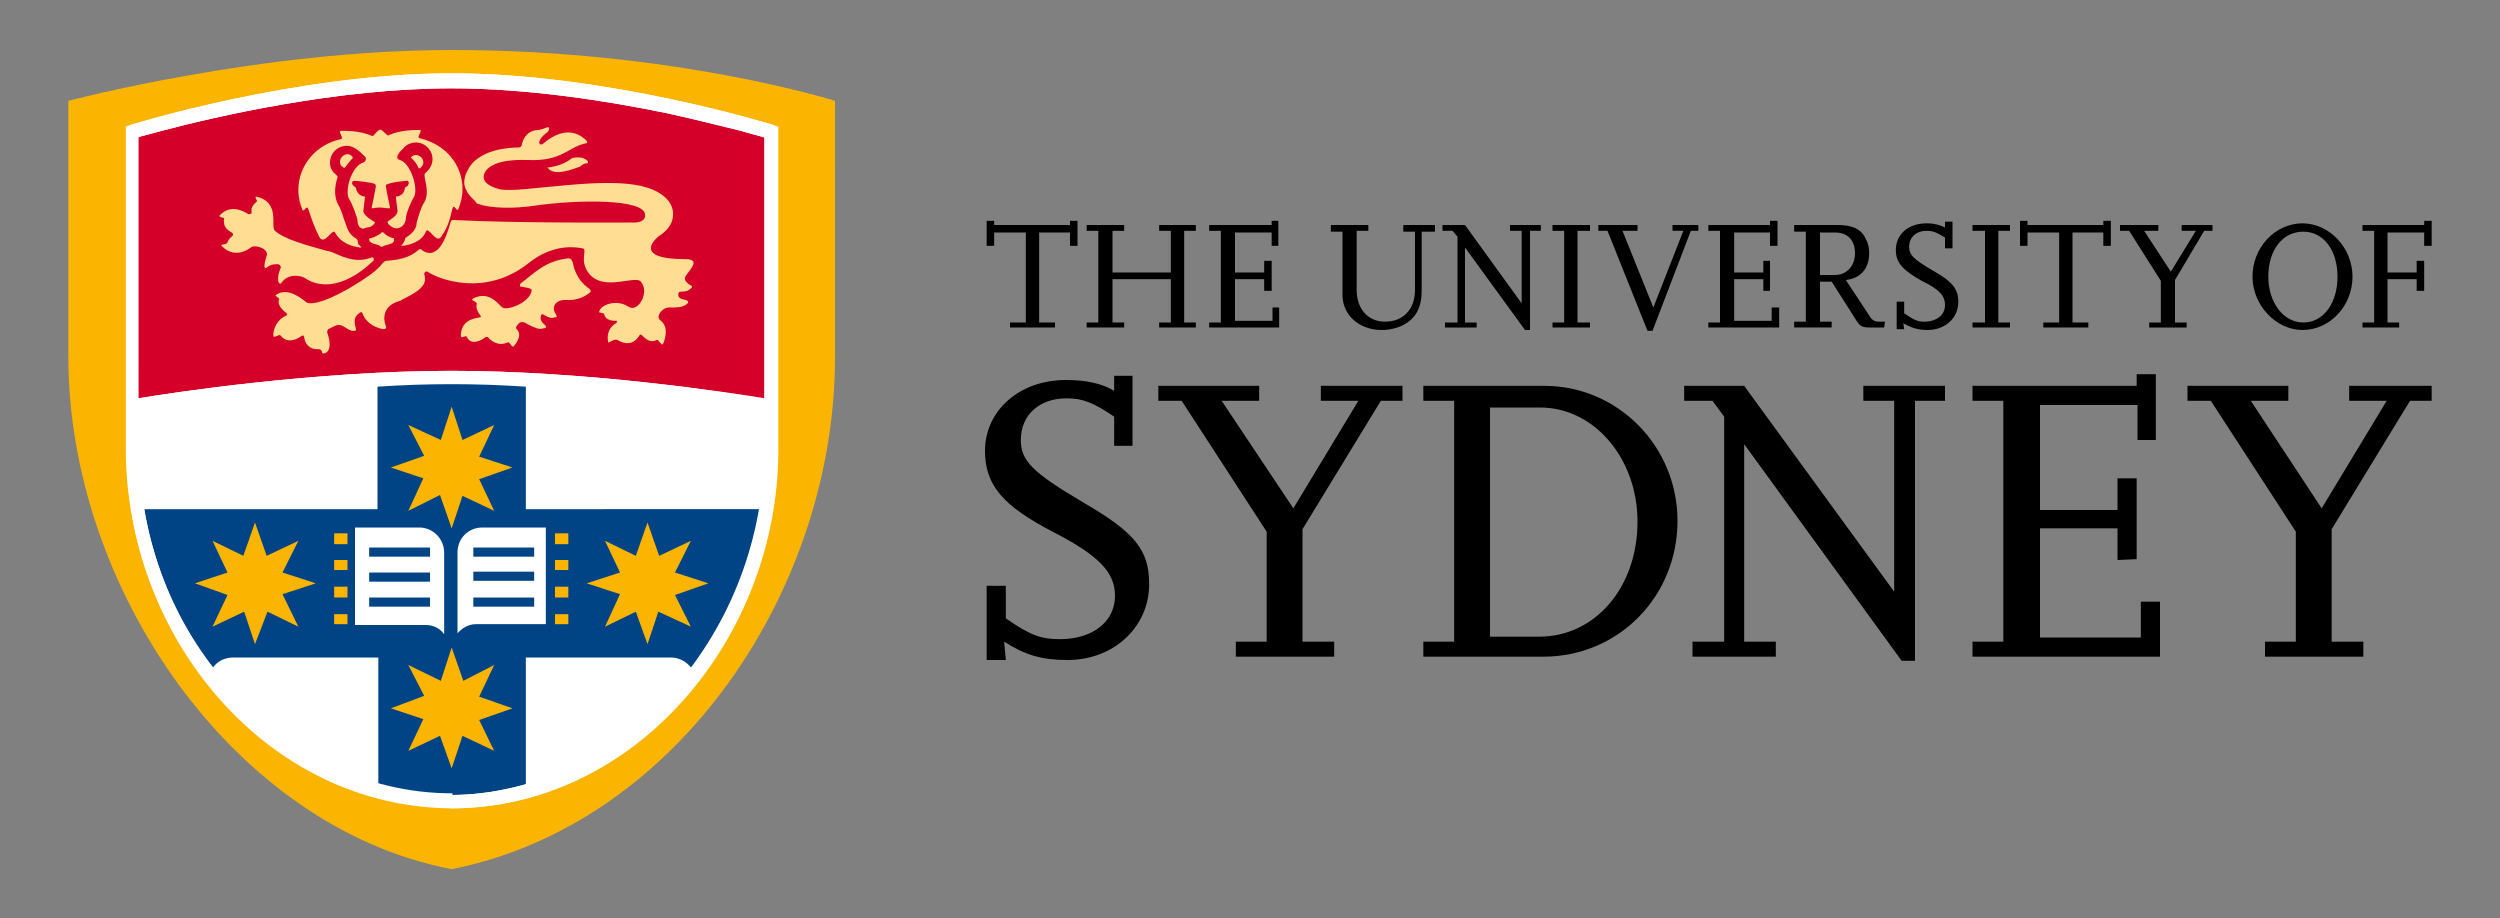 <svg xmlns="http://www.w3.org/2000/svg" xmlns:xlink="http://www.w3.org/1999/xlink" x="0px" y="0px" viewBox="0 0 300 110.2" style="enable-background:new 0 0 300 110.2;" xml:space="preserve"><rect x="0" y="0" width="300" height="110.2" fill="#808080" stroke="none"/><g id="Layer_3" style="display:none;"></g><g id="Layer_4">	<g>		<polygon points="118.4,26.5 119.3,26.5 119.3,27 128.4,27 128.4,26.5 129.3,26.5 129.3,29.5 128.4,29.5 128.4,27.9 124.7,27.9    124.7,38.7 126.6,38.7 126.6,39.3 121.2,39.3 121.2,38.7 123.1,38.7 123.1,27.9 119.3,27.9 119.3,29.5 118.4,29.5   "></polygon>		<polygon points="134.9,39.3 130.4,39.3 130.4,38.7 131.8,38.7 131.8,27.7 130.4,27.7 130.4,27 134.9,27 134.9,27.7 133.5,27.7    133.5,32.7 140.5,32.7 140.5,27.7 139.1,27.7 139.1,27 143.5,27 143.5,27.7 142.1,27.7 142.1,38.7 143.5,38.7 143.5,39.3    139.1,39.3 139.1,38.7 140.5,38.7 140.5,33.5 133.5,33.5 133.5,38.7 134.9,38.7   "></polygon>		<polygon points="152.6,26.5 153.4,26.5 153.4,29.5 152.6,29.5 152.6,27.9 148.2,27.9 148.2,32.7 151.7,32.7 151.7,31.3    152.6,31.3 152.6,34.9 151.7,34.9 151.7,33.5 148.2,33.5 148.2,38.5 152.7,38.5 152.7,36.9 153.5,36.9 153.5,39.3 145.1,39.3    145.1,38.7 146.5,38.7 146.5,27.7 145.1,27.7 145.1,27 152.6,27   "></polygon>		<path d="M172,27.8h-1.4v7.1c0,2-0.7,3.3-2.2,4.1c-0.8,0.4-1.7,0.6-2.6,0.6c-2.7,0-4.7-1.8-4.7-4.2v-7.6h-1.4V27h4.5v0.7h-1.4v7.1   c0,2.2,1.3,3.8,3.4,3.8c2.2,0,3.6-1.5,3.6-3.8v-7h-1.4V27h3.8V27.8L172,27.8z"></path>		<polygon points="174.9,38.7 174.9,28.4 174.3,27.7 173.1,27.7 173.1,27 175.8,27 182.6,36.4 182.6,27.7 181.2,27.7 181.2,27    184.9,27 184.9,27.7 183.6,27.7 183.6,39.6 183,39.6 175.8,29.7 175.8,38.7 177.2,38.7 177.2,39.3 173.4,39.3 173.4,38.7   "></polygon>		<polygon points="190.8,27.7 189.3,27.7 189.3,38.7 190.8,38.7 190.8,39.3 186.3,39.3 186.3,38.7 187.7,38.7 187.7,27.7    186.3,27.7 186.3,27 190.8,27   "></polygon>		<polygon points="198.4,36.9 202,27.7 200.7,27.7 200.7,27 203.8,27 203.8,27.7 202.9,27.7 198.3,39.7 197.7,39.7 192.9,27.7    191.8,27.7 191.8,27 196.5,27 196.5,27.7 194.7,27.7   "></polygon>		<polygon points="212.4,26.5 213.3,26.5 213.3,29.5 212.4,29.5 212.4,27.9 208.1,27.9 208.1,32.7 211.6,32.7 211.6,31.3    212.4,31.3 212.4,34.9 211.6,34.9 211.6,33.5 208.1,33.5 208.1,38.5 212.6,38.5 212.6,36.9 213.5,36.9 213.5,39.3 205,39.3    205,38.7 206.4,38.7 206.4,27.7 205,27.7 205,27 212.4,27   "></polygon>		<path d="M226.1,39.3h-1.6c-1.1,0-1.3-0.1-1.9-1.1l-2.8-4.4h-1.4v4.8h1.4v0.7h-4.5v-0.7h1.4V27.8h-1.4V27h5.2   c1.8,0,2.9,0.5,3.4,1.7c0.3,0.5,0.4,1.1,0.4,1.7c0,1.8-1,3-2.8,3.2l2.7,4.1c0.4,0.7,0.7,0.9,1.3,0.9h0.7L226.1,39.3L226.1,39.3z    M218.4,33h1.8c1.4,0,2.4-1.1,2.4-2.6c0-1.6-0.9-2.5-2.4-2.5h-1.8V33L218.4,33z"></path>		<path d="M228.5,39.5h-0.9v-3.3h0.9v1.4c1.2,0.8,1.6,1,2.4,1c1.5,0,2.5-0.8,2.5-2c0-1.1-0.7-1.9-2.8-2.9c-2.3-1.3-3.1-2.2-3.1-3.7   c0-1.9,1.5-3.2,3.7-3.2c0.9,0,1.6,0.2,2.2,0.5v-0.7h0.9v3.2h-0.9v-1.3c-1-0.6-1.4-0.8-2.2-0.8c-1.3,0-2.1,0.8-2.1,1.9   c0,1,0.5,1.5,2.9,2.9c2.3,1.3,3,2.2,3,3.7c0,2-1.6,3.4-3.7,3.4c-1.2,0-2-0.3-2.9-0.8L228.5,39.5L228.5,39.5z"></path>		<polygon points="241.2,27.7 239.8,27.7 239.8,38.7 241.2,38.7 241.2,39.3 236.7,39.3 236.7,38.7 238.2,38.7 238.2,27.7    236.7,27.7 236.7,27 241.2,27   "></polygon>		<polygon points="242.4,26.5 243.3,26.5 243.3,27 252.4,27 252.4,26.5 253.3,26.5 253.3,29.5 252.4,29.5 252.4,27.9 248.7,27.9    248.7,38.7 250.6,38.7 250.6,39.3 245.2,39.3 245.2,38.7 247.1,38.7 247.1,27.9 243.3,27.9 243.3,29.5 242.4,29.5   "></polygon>		<polygon points="259,27 259,27.7 257.3,27.7 260.5,32.6 263.5,27.7 261.8,27.7 261.8,27 265.5,27 265.5,27.7 264.5,27.7 261,33.6    261,38.7 262.4,38.7 262.4,39.3 257.9,39.3 257.9,38.7 259.3,38.7 259.3,33.7 255.5,27.7 254.4,27.7 254.4,27   "></polygon>		<path d="M270.3,33.2c0-3.5,2.7-6.4,6-6.4c3.2,0,6,2.9,6,6.4s-2.7,6.4-6,6.4C273.1,39.6,270.3,36.6,270.3,33.2 M272.2,33.2   c0,3.1,1.8,5.5,4.2,5.5s4.1-2.3,4.1-5.5s-1.7-5.4-4.1-5.4C273.9,27.8,272.2,30,272.2,33.2"></path>		<polygon points="290.9,26.5 291.8,26.5 291.8,29.5 290.9,29.5 290.9,27.9 286.5,27.9 286.5,32.7 290,32.7 290,31.3 290.9,31.3    290.9,34.9 290,34.9 290,33.5 286.5,33.5 286.5,38.7 287.9,38.7 287.9,39.3 283.5,39.3 283.5,38.7 284.9,38.7 284.9,27.7    283.5,27.7 283.5,27 290.9,27   "></polygon>		<path d="M120.7,79.2h-2.3v-8.9h2.3v3.9c3,2.1,4.3,2.5,6.5,2.5c3.9,0,6.6-2.1,6.6-5.2c0-2.8-1.9-4.8-7.3-7.6   c-6.2-3.2-8.3-5.7-8.3-9.8c0-4.8,4.1-8.5,9.7-8.5c2.4,0,4.3,0.4,5.8,1.3v-1.8h2.2v8.4h-2.2v-3.5c-2.5-1.7-3.8-2.2-5.7-2.2   c-3.3,0-5.5,2-5.5,5c0,2.5,1.4,3.9,7.5,7.5c6.2,3.6,7.9,5.7,7.9,9.8c0,5.1-4.2,9.1-9.8,9.1c-3.1,0-5.1-0.6-7.6-2.2L120.7,79.2   L120.7,79.2z"></path>		<polygon points="151.1,46.3 151.1,48.1 146.6,48.1 155.2,61 163,48.1 158.5,48.1 158.5,46.3 168.3,46.3 168.3,48.1 165.7,48.1    156.3,63.5 156.3,77 160.1,77 160.1,78.8 148.3,78.8 148.3,77 152,77 152,63.8 141.8,48.1 139,48.1 139,46.3   "></polygon>		<path d="M170.8,78.8V77h3.7V48.1h-3.7v-1.8h14.5c8.9,0,16,7.3,16,16.2c0,9.1-7.1,16.3-16.1,16.3L170.8,78.8L170.8,78.8z    M178.8,76.4h5.9c6.7,0,11.8-5.9,11.8-13.8c0-7.6-5.2-13.7-11.7-13.7h-6V76.4z"></path>		<polygon points="206.9,77 206.9,50 205.5,48.1 202.1,48.1 202.1,46.3 209.3,46.3 227.3,71 227.3,48.1 223.6,48.1 223.6,46.3    233.4,46.3 233.4,48.1 229.8,48.1 229.8,79.3 228.2,79.3 209.3,53.3 209.3,77 213.1,77 213.1,78.8 203.1,78.8 203.1,77   "></polygon>		<polygon points="256.4,44.9 258.7,44.9 258.7,52.8 256.5,52.8 256.5,48.6 244.8,48.6 244.8,61.2 254.1,61.2 254.1,57.4    256.4,57.4 256.4,67.1 254.1,67.2 254.1,63.4 244.8,63.4 244.8,76.5 256.9,76.5 256.9,72.2 259.2,72.2 259.2,78.8 236.7,78.8    236.7,77 240.4,77 240.4,48.1 236.7,48.1 236.7,46.3 256.4,46.3   "></polygon>		<polygon points="274.6,46.3 274.6,48.1 270.1,48.1 278.6,61 286.4,48.1 281.9,48.1 281.9,46.3 291.8,46.3 291.8,48.1 289.2,48.1    279.8,63.5 279.8,77 283.6,77 283.6,78.8 271.8,78.8 271.8,77 275.5,77 275.5,63.8 265.3,48.1 262.5,48.1 262.5,46.3   "></polygon>		<path style="fill:#FBB500;" d="M100.2,20v22.9c0,27.7-18.8,56-46,61.4c-26.2-5-46-33.8-46-61.5V12.1c0,0,23-6.1,46-6.1   c26.7,0,46,6.1,46,6.1V20z"></path>		<path style="fill:#FFFFFF;" d="M54.2,97C76.3,97,93.4,76.5,93.4,54V15.2L92.8,15c0,0-19.9-6.2-38.6-6.2C35.5,8.8,15.7,15,15.7,15   l-0.5,0.2v38.7C15,76.5,32.1,96.9,54.2,97"></path>		<path style="fill:#004485;" d="M63.1,94.1V78.9h17.4c1,0,1.9,0.5,2.5,1.3c4.1-5.5,7-12.1,8.2-19.1H63.1V46.4   c-3-0.2-5.9-0.3-8.9-0.3c-3,0-5.9,0.1-8.9,0.3v14.7H17.3c1.2,7,4,13.6,8.2,19.1c0.5-0.8,1.4-1.3,2.5-1.3h17.4v15.2   c2.9,0.8,5.8,1.3,8.9,1.3v0.1l0,0v-0.1C57.2,95.4,60.2,94.9,63.1,94.1"></path>		<polygon style="fill:#FBB500;" points="72.6,64.9 76.3,66.7 77.7,62.7 79.1,66.7 82.9,64.9 81,68.7 85,70 81,71.4 82.9,75.2    79,73.4 77.7,77.3 76.3,73.4 72.6,75.2 74.4,71.3 70.4,70 74.4,68.7   "></polygon>		<polygon style="fill:#FBB500;" points="35.8,64.9 32,66.7 30.6,62.7 29.2,66.7 25.5,64.9 27.3,68.7 23.4,70 27.3,71.4 25.5,75.2    29.3,73.4 30.6,77.3 32.1,73.4 35.8,75.2 33.9,71.3 37.9,70 33.9,68.7   "></polygon>		<polygon style="fill:#FBB500;" points="49,79.8 52.9,81.7 54.2,77.7 55.6,81.7 59.3,79.8 57.5,83.6 61.5,85 57.5,86.4 59.3,90.1    55.5,88.3 54.2,92.2 52.8,88.3 49,90.1 50.8,86.3 46.9,85 50.9,83.5   "></polygon>		<polygon style="fill:#FBB500;" points="49,51 52.9,52.8 54.2,48.8 55.5,52.8 59.3,51 57.5,54.8 61.5,56.1 57.5,57.5 59.3,61.3    55.5,59.5 54.2,63.4 52.8,59.4 49,61.3 50.8,57.4 46.9,56.1 50.9,54.7   "></polygon>		<rect x="66.6" y="64" style="fill:#FBB500;" width="1.6" height="1.3"></rect>		<rect x="66.6" y="67.2" style="fill:#FBB500;" width="1.6" height="1.2"></rect>		<rect x="66.6" y="70.4" style="fill:#FBB500;" width="1.6" height="1.3"></rect>		<rect x="66.6" y="73.7" style="fill:#FBB500;" width="1.6" height="1.2"></rect>		<path style="fill:#FFFFFF;" d="M58.3,63.3c-0.2,0-0.3,0-0.4,0c-1.7,0-3,1.3-3,3V76c0.5-0.6,1.3-1.1,2.2-1.1c0.1,0,6.2,0,8.4,0   V63.3C65.7,63.3,58.3,63.3,58.3,63.3z M64.1,72.8h-7.3v-1.1h7.3V72.8z M64.1,69.7h-7.3v-1.1h7.3V69.7z M64.1,66.8h-7.3v-1.1h7.3   V66.8z"></path>		<rect x="40.1" y="64" style="fill:#FBB500;" width="1.6" height="1.3"></rect>		<rect x="40.1" y="67.2" style="fill:#FBB500;" width="1.6" height="1.2"></rect>		<rect x="40.1" y="70.4" style="fill:#FBB500;" width="1.6" height="1.3"></rect>		<rect x="40.1" y="73.7" style="fill:#FBB500;" width="1.6" height="1.2"></rect>		<path style="fill:#FFFFFF;" d="M42.6,63.3v11.7c2.3,0,8.3,0,8.5,0c0.9,0,1.7,0.4,2.2,1.1v-9.8c0-1.6-1.3-3-3-3c-0.2,0-0.3,0-0.4,0   H42.6z M44.3,71.7h7.3v1.1h-7.3C44.3,72.8,44.3,71.7,44.3,71.7z M44.3,68.7h7.3v1.1h-7.3C44.3,69.7,44.3,68.7,44.3,68.7z    M44.3,65.7h7.3v1.1h-7.3C44.3,66.8,44.3,65.7,44.3,65.7z"></path>		<path style="fill:#D4002A;" d="M54.2,44.5c16.2,0,33.4,2.6,37.6,3.3V16.5c-0.6-0.2-1.6-0.4-2.9-0.8c-2.2-0.5-5.2-1.3-8.8-2.1   c-7.3-1.5-16.8-3-25.9-3c-13.8,0-28.3,3.4-34.8,5.1c-1.3,0.4-2.2,0.6-2.8,0.7v31.4C20.8,47.1,37.9,44.5,54.2,44.5"></path>		<path style="fill:#FFDD92;" d="M70.8,35.1c-0.5,0.4-1.4,1-3,0.9c-0.6,0-0.9,0.2-1.1,0.4c-0.1,0.1-0.2,0.3-0.2,0.4   c-0.1,0.3,0,0.6,0.2,0.9c0.2,0.3,0.1,0.4-0.2,0.4c-0.3,0.1-0.5,0.1-1.2-0.3c-0.3-0.2-0.4,0-0.4,0.2c-0.1,0.3,0.1,0.7,0.5,1   c0.2,0.2,0.2,0.4-0.2,0.4c-0.5,0.2-1.1-0.1-1.9-0.5c-0.4-0.3-0.9-0.4-1.2,0.1c-0.2,0.2-0.2,0.4-0.1,0.5c0.4,0.4,0.5,1-0.3,2   c-0.3,0.4-0.5-0.6-0.8-0.4c-1.1,0.5-2-0.2-2.3-0.6c-0.1-0.1-0.3-0.1-0.4,0c-0.5,0.4-1.7,1-2.2-0.1c-0.1-0.2-0.7,0.3-0.7-0.1   c0-1.8,1.5-2.1,2.2-2.2c0.2,0,0.3-0.1,0.1-0.3c-0.3-0.4-0.5-0.8-0.4-1.3c0.1-0.4-0.9-0.4-0.4-0.7c2-1,3.1,0.9,3.5,1.1   c0.5,0.4,3.2-0.5,3.5-2c0.1-0.3-0.6-0.4-1.3-0.5c-0.1,0-0.2-0.2,0-0.4c1.6-1.2,2.9-2.7,5.7-3c0.4,0,0.4,0.3,0.5,0.4   c0.1,0.4,0.2,0.9,0.4,1.3c0.4,0.9,0.9,1.4,1.4,1.8C71,34.8,70.9,35,70.8,35.1 M82.3,31.1c2.1,0,0,1.7-0.1,2.2   c-0.1,0.4,0.3,0.7,0.6,0.9c0.3,0.1,0.3,0.3,0.1,0.4c-0.2,0.2-0.4,0.4-1.2,0.4c-0.3,0-0.3,0.2-0.3,0.4c0,0.4,0.4,0.5,0.9,0.6   c0.3,0.1,0.4,0.3,0.1,0.5c-0.5,0.4-1.1,0.4-2.1,0.4c-0.9,0-1.6,1.1-1.1,1.5c0.4,0.3,1.1,1,0.4,2.8c-0.2,0.5-0.5-0.5-0.8-0.4   c-0.7,0.4-1.3-0.1-1.7-0.5c-0.2-0.2-0.3-0.2-0.4,0c-0.3,0.5-1.1,1.4-2.6,0.5c-0.4-0.2-1.1,0.4-1.1,0.3c-0.3-1.3,0.4-2,0.9-2.3   c0.1,0,0.3-0.4-0.1-0.3c-0.5,0-1.2-0.2-1.3-0.8c0-0.2-0.7-0.1-0.6-0.3c0.2-0.9,2.2-1.5,3.5-0.6c1.2,0.8,2.6-1.8,1.5-3   c-0.7-0.9-5.1,1.6-6.6-1.6c-0.6-1.3,0.2-2.3-0.4-2.4c-0.6-0.1-3.4-0.7-6.5,1.8c-5.2,4.1-10.8,1.9-12.1,1c-0.2-0.1-0.4,0.1-0.4,0.3   c0.2,0.5,0.1,1.1-0.2,1.4c-0.5,0.8-2.4,1.6-2.7,1.8c-2.2,0.6-2,2.3-1.7,3c0.1,0.3,0,0.4-0.3,0.4c-0.6-0.1-2-0.5-2.5-1.9   c-0.1-0.2-0.2-0.2-0.4,0c-0.8,0.5-0.5,1.4-0.4,1.8c0.1,0.2,0,0.3-0.2,0.3c-0.7,0.1-1.3-0.8-1.9-0.7c-0.4,0-0.9,0.4-1.2,0.5   c-0.1,0.1-0.2,0.3-0.1,0.5c0.8,2.4-0.5,2.5-0.6,2.4c-0.1-0.1,0-0.4-0.4-0.5c-1.3,0.1-1.7-0.8-1.8-1.4c0-0.2-0.1-0.3-0.3-0.2   c-0.5,0.4-1.7,1-2.5,0c-0.1-0.2-0.4,0-0.7,0.1c-0.2,0.1-0.2-0.2-0.2-0.3c0.1-1.3,1-2,1.5-2.2c0.2-0.1,0.2-0.2,0.1-0.3   c-0.4-0.3-1.2-1-0.9-1.7c0-0.2-0.6-0.4-0.4-0.5c1.5-1.1,3.4,0.7,3.7,0.9c0.3,0.2,1.6,0.3,5.1-1.7c2.2-1.3,3.4-2.2,4-3   c0.1-0.1,0.3-0.3,0.4-0.3c1.4-0.1,2.8-0.3,3.9-1.3c0.2-0.2,0.4-0.1,0.4,0c2,1.4,3-1.7,3.4-3.1c0.1-0.3,0.1-0.5,0.4-0.5   c7.4,0.4,21.3,0.3,21.3,0.3s1.9,0.2,1.7-1c-0.2-1.8-7.8-1.8-13.4-1c-2.1,0.3-5,0.4-6.8-0.3C57,24,56.3,23.6,56,22.9   c-0.4-0.7-0.3-1.2-0.2-1.7c0.1-0.4,0.3-0.7,0.5-1.1c1.4-2.2,4.8-2.4,5.9-2.4c0.2,0,0.4-0.1,0.4-0.3c0.1-0.5,0.5-1.7,1.9-1.8   c0.4,0,0.8-0.2,1.1-0.3c0.2-0.1,0.3,0,0.3,0.1c0,0.2-0.1,0.4-0.4,0.6c-1,0.8-0.8,1.3-0.7,1.3c0.1,0.1,0.2,0,0.3,0   c3-2.6,4.8-0.9,5.3-0.4c0.1,0.1,0.1,0.3-0.1,0.3c-2.1,0.4-2.8,2.2-7,2c-0.5,0-3.9-0.2-5,1.3c-0.6,0.9-0.2,1.7,1.6,2.2   c1.4,0.3,4.7-0.2,6.2-0.3c1.5-0.1,8.1-1,11.5,0.1c1.4,0.4,3.6,1.6,3.1,3.8c-0.3,1.3-1.6,2-1.6,2S75.4,31.1,82.3,31.1 M33,27.7   c-0.6-0.5,0.7-3.4-2.2-4.1c-0.4,0,0.2,0.5,0,0.6c-0.8,0.7-0.6,1-0.6,1.3c0,0.2-0.3,0.2-0.4,0.2c-0.6-0.4-2.1-1.2-3.4,0.1   c-0.3,0.3,0.5,0.3,0.5,0.4c-0.2,1,0.4,1.4,0.9,1.7c0.2,0.1,0.2,0.3,0.1,0.4c-0.2,0.2-0.5,0.4-0.6,0.8c-0.1,0.3-1,0.2-0.7,0.4   c1.4,1.5,3,0.6,3.5,0.2c0.4-0.4,2.2,0.1,1.9,1c-0.4,1.2-0.3,1.7,0,1.4c0.4-0.3,0.7-0.4,1.3-0.4c0.1,0,0.4,0.1,0.4,0.4   c-0.2,0.5-0.4,1-0.3,1.7c0.1,0.3,0.3,0.3,0.4,0.1c0.7-1,2.2-1,3-0.4c1.1,0.7,4,1.6,8-2.2c0.1-0.1,0.1-0.5-0.2-0.4   c-1.1,0.4-2.2,0.5-4.2-0.4c-0.2-0.1-0.9-0.4-1.2-0.4C36.7,29.4,34.1,28.7,33,27.7 M65.7,20.1c0,0,1.7-0.1,2.9-1.1   c0,0,1.2-0.4,1.9,0.3c0.1,0.1,0.1,0.3-0.1,0.3s-0.5,0.1-0.8,0.4C68.9,20.2,66.5,21.3,65.7,20.1 M47.3,28.9c-0.2,0.5-1,0.4-1.4,0.7   c-0.1,0-0.2,0-0.2,0c-0.4-0.4-1.2-0.2-1.4-0.8c0-0.1,0-0.2,0.1-0.2c0.5-0.1,1.1-0.4,1.4-0.7c0,0,0.1-0.1,0.2,0   c0.4,0.4,0.8,0.6,1.3,0.7C47.2,28.8,47.3,28.8,47.3,28.9 M42.3,18.8c-0.2-0.2-0.4-0.3-0.6-0.3c-0.4,0-0.9,0.4-0.9,0.9   c0,0.3,0.1,0.5,0.4,0.7c0.1,0.1,0.2,0,0.2,0c0.3-0.4,0.6-0.8,1-1.2C42.3,19,42.3,18.9,42.3,18.8 M42.9,26.5c0-0.4-0.7-2.2-1-2.6   c-0.6-1,0.3-4,1.7-4.4c0.3-0.1,0.4-0.5,0.2-0.7c-0.6-0.6-1.3-1.3-2.2-1.3c-1.1,0-2,0.9-2,2c0,1.3,1,1.4,0.9,1.8   c-0.4,1.2-0.4,2.4,0.1,3.3c0.4,0.6,0.6,1.6,0.9,2.3c0.2,0.7,0.5,1.3,1.2,1.7c0.3,0.2,0.2,0.4,0.3,0.7c0.1,0.1,0.2,0.2,0.3,0.3   s0,0.1-0.1,0.1c-0.9-0.1-2.3-0.5-3-1.8c-0.3-0.6-1.3,1.7-1.9,0.5c-0.6-1.2-0.9-2.1-1.3-3.3c-0.2-0.6-0.5,0.4-0.7,0.1   c-0.3-0.7-0.5-1.5-0.5-2.4c0-3,2.2-5.5,5.1-6.1c0.5-0.1-0.6-1.1,0.2-1c0.5,0,2.2,0,3.5,0.6c0.3,0.1,0.4-0.4,0.9-0.7   c0,0,0.2-0.1,0.3,0c0.5,0.4,0.7,0.8,0.9,0.6c1.3-0.6,3-0.6,3.5-0.6c0.8-0.1-0.4,0.9,0.2,1c3,0.7,5.1,3.1,5.1,6.1   c0,0.9-0.2,1.6-0.5,2.4c-0.2,0.4-0.5-0.7-0.7-0.1c-0.3,1.2-0.5,2.2-1.3,3.3c-0.6,1.2-1.6-1.3-1.9-0.5c-0.5,1.2-1.9,1.6-2.8,1.7   c-0.1,0-0.2,0-0.1-0.1c0.1-0.1,0.3-0.3,0.4-0.7c0,0,0-0.1,0.1-0.2c0.7-0.4,1.3-1,1.3-1.8c0.2-0.7,0.5-1.8,0.9-2.4   c0.8-1.4-0.2-3.1,0.1-3.5c0.5-0.4,0.9-1,0.9-1.7c0-1.1-0.9-2-2-2c-0.6,0-1.2,0.3-1.5,0.7l-0.1,0.1c-0.2,0.2-0.4,0.4-0.5,0.6   c-0.2,0.3-0.2,0.6,0.2,0.7c1.3,0.4,2.2,3.4,1.7,4.4c-0.3,0.4-1,2.1-1,2.6c0,0.6-0.5,1.2-1.1,1.2c-0.4,0-0.9-0.3-1.1-0.7   c0,0,0,0,0-0.1c0.4-0.3,1.2-0.7,1.2-1.3l-0.2-1.7c0.7-0.1,1-0.4,1.1-1.1c0.1,0,0.1-0.1,0.2-0.1c0.3-0.2,0.4-0.8-0.1-0.7   c-0.7,0.1-1.4,0.1-2.2,0.4c-0.1,0-0.2,0.1-0.2,0.2c0,0.2,0.4,2.2,0.5,2.6c0,0.1,0,0.1-0.1,0.1c-0.3,0-0.9-0.1-1-0.1s-0.6,0-1,0.1   c0,0-0.1,0-0.1-0.1c0.1-0.4,0.5-2.5,0.5-2.5c0-0.1,0-0.2-0.1-0.3c-0.2-0.2-2.2-0.4-2.4-0.4c-0.1,0-0.3,0-0.3,0.1   c-0.2,0.3,0.2,0.6,0.4,0.7c0.1,0.6,0.4,1,1.1,1.1l0,0c0,0.1-0.2,1.7-0.2,1.7c0,0.5,0.8,1,1.3,1.3l0.1,0.1c-0.2,0.4-0.6,0.6-1,0.6   C43.3,27.7,42.9,27.1,42.9,26.5 M49.3,18.9c0.4,0.4,0.7,0.7,0.9,1.2c0,0.1,0.1,0.1,0.2,0.1c0.2-0.2,0.4-0.4,0.4-0.7   c0-0.5-0.4-0.9-0.9-0.9c-0.2,0-0.4,0.1-0.5,0.2C49.3,18.8,49.3,18.9,49.3,18.9"></path>		<path style="fill:#FFFFFF;" d="M92.8,15c0,0-19.9-6.2-38.6-6.2C35.5,8.8,15.6,15,15.6,15l-0.5,0.2v38.7   c0,22.5,17.1,42.9,39.2,42.9v-1.6c-10.5,0-19.8-4.9-26.6-12.6c-6.9-7.5-11-17.9-11-28.8v-4.5c1.5-0.3,5.8-0.9,11.5-1.6   c7.3-0.9,16.8-1.7,26-1.7s18.7,0.9,26,1.7c5.6,0.6,10,1.3,11.5,1.6v4.5c0,10.8-4.1,21.2-10.9,28.9C73.9,90.4,64.5,95.4,54,95.4V97   C76.1,97,93.1,76.5,93.2,54V15.2L92.8,15L92.8,15z M54.2,44.5c-16.2,0-33.4,2.6-37.6,3.3V16.5c0.5-0.2,1.5-0.5,2.8-0.8   c6.4-1.7,21-5.1,34.8-5.1c9.1,0,18.7,1.5,25.9,3c3.6,0.8,6.6,1.5,8.8,2.1c1.3,0.4,2.2,0.6,2.8,0.8v31.4   C87.6,47.1,70.4,44.5,54.2,44.5"></path>	</g></g></svg>